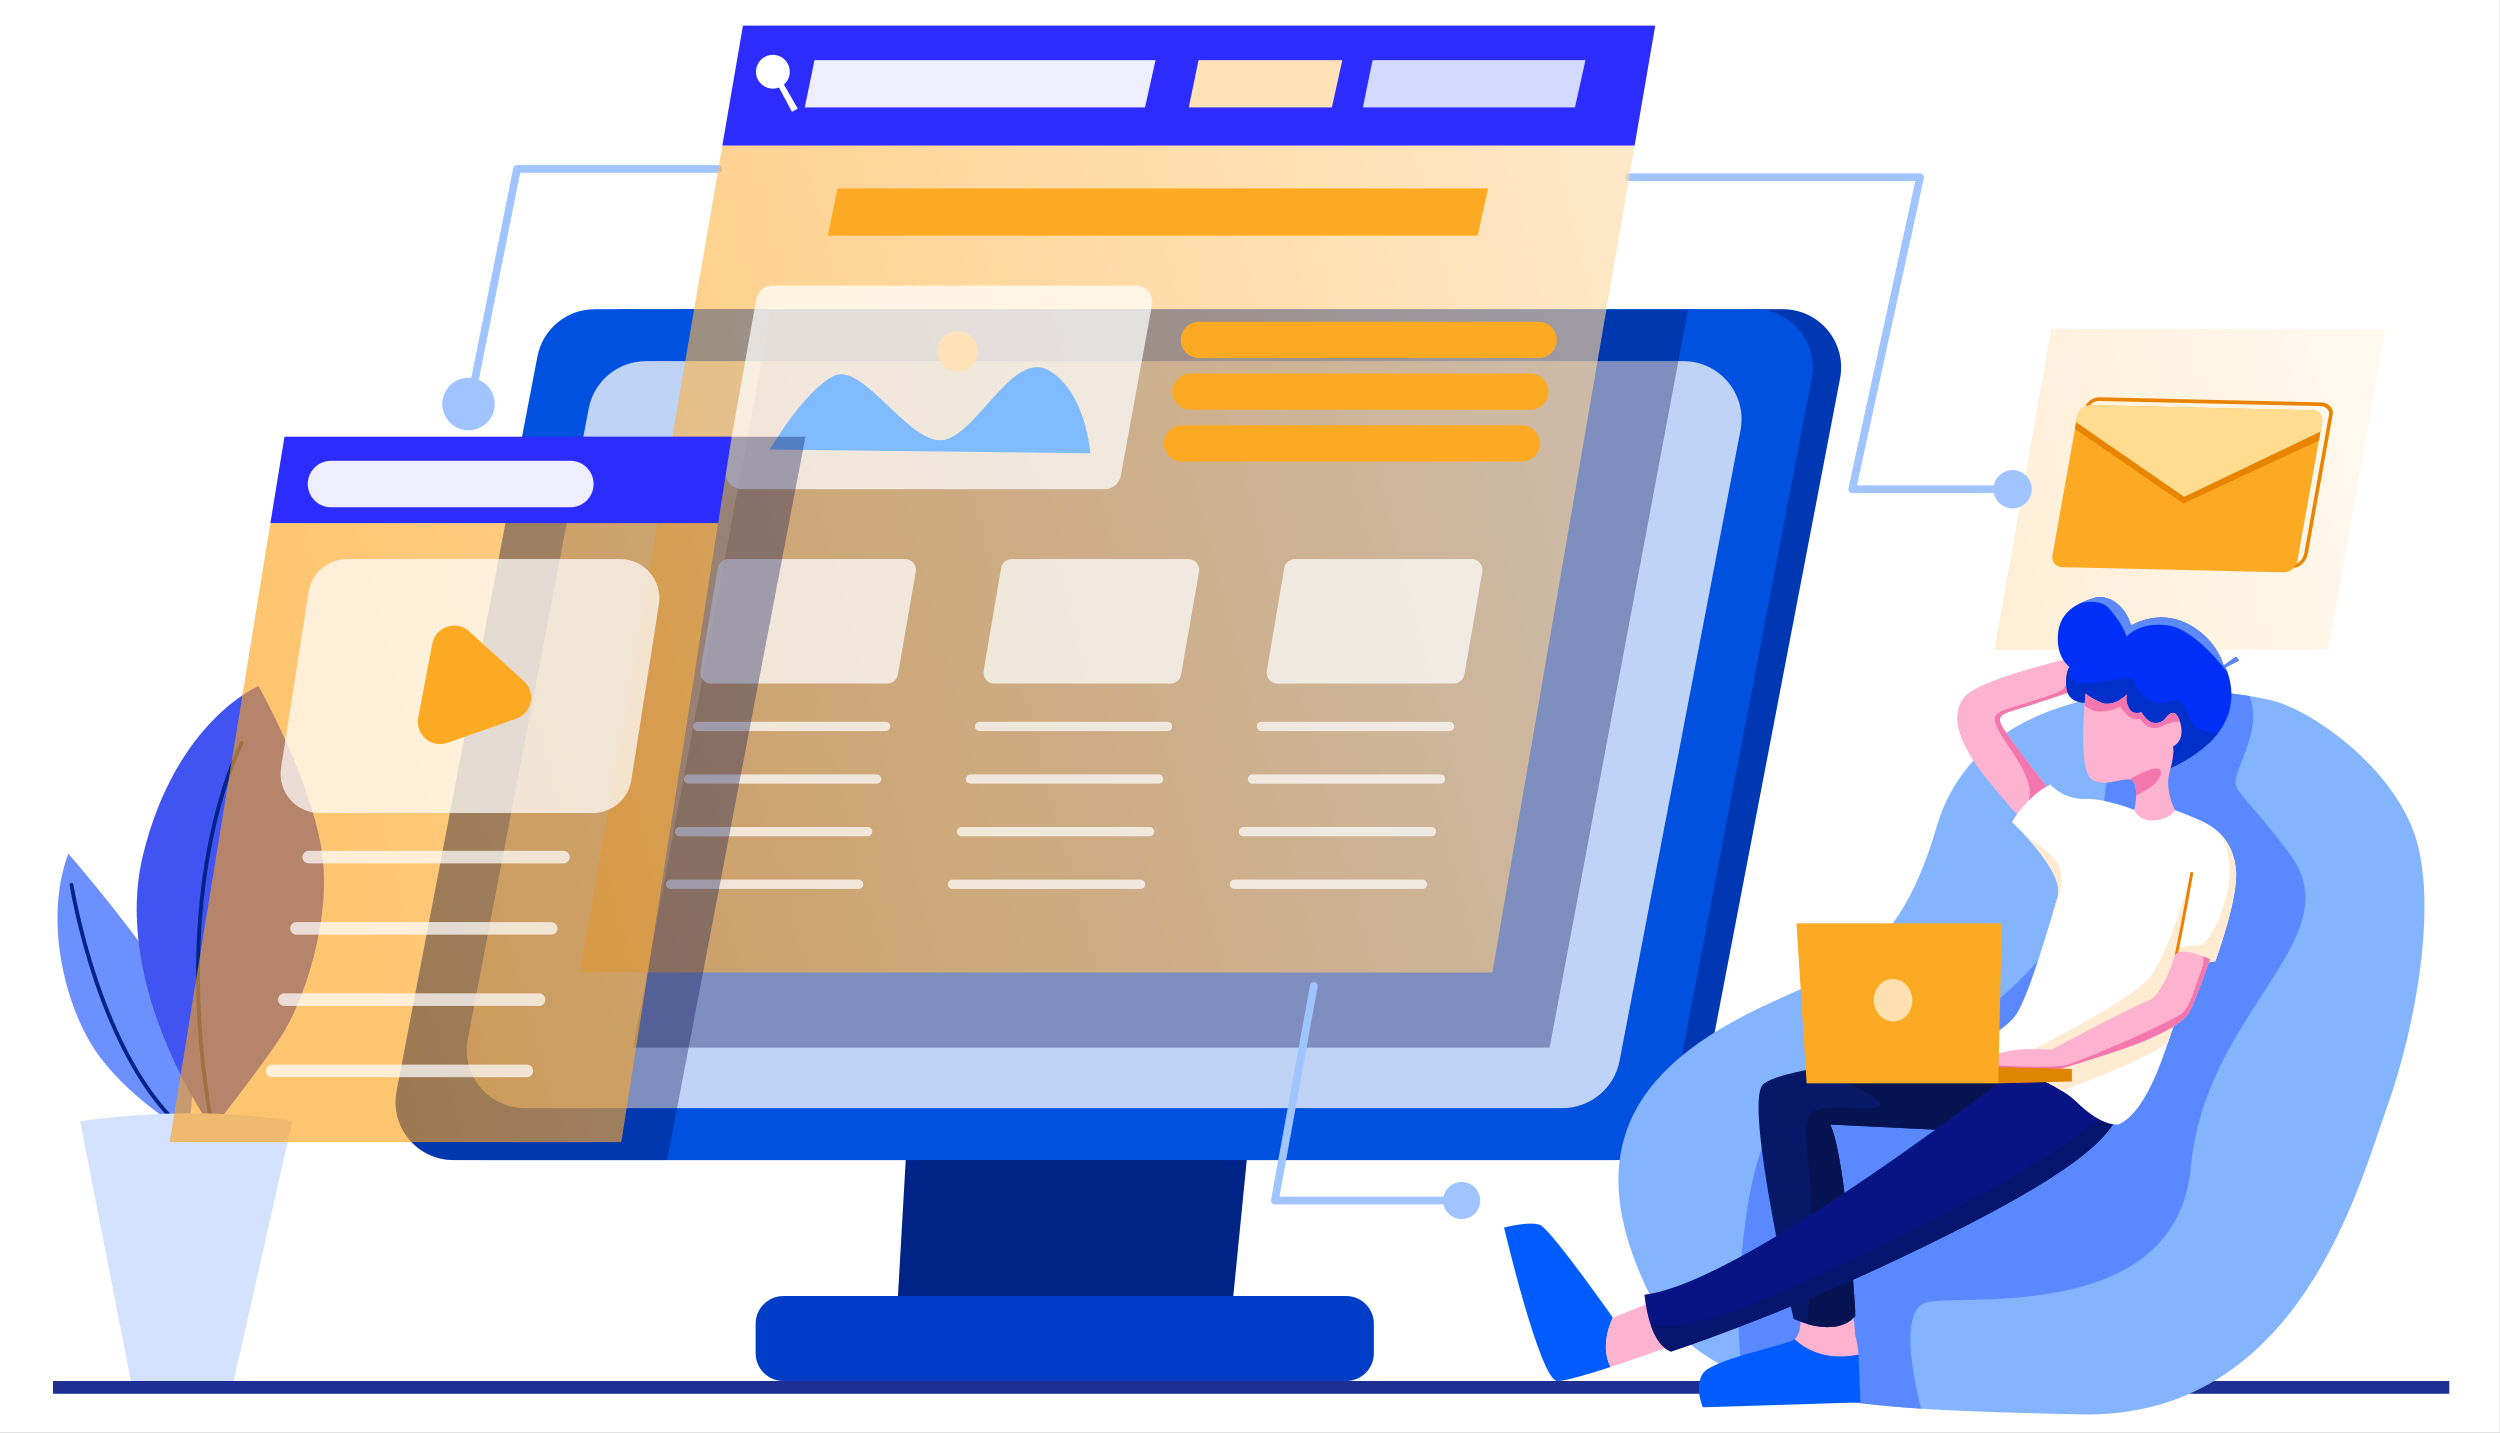 <?xml version="1.0" encoding="UTF-8" standalone="no"?> <svg xmlns="http://www.w3.org/2000/svg" xmlns:xlink="http://www.w3.org/1999/xlink" xmlns:serif="http://www.serif.com/" width="100%" height="100%" viewBox="0 0 16156 9259" version="1.1" xml:space="preserve" style="fill-rule:evenodd;clip-rule:evenodd;stroke-linecap:round;stroke-linejoin:round;stroke-miterlimit:10;"><rect x="0" y="0" width="16156" height="9259" fill="#808080" stroke="none"/><rect id="Artboard1" x="0" y="0" width="16155.1" height="9258.68" style="fill:none;"></rect><clipPath id="_clip1"><rect x="0" y="0" width="16155.1" height="9258.68"></rect></clipPath><g clip-path="url(#_clip1)"><g id="Layer-1" serif:id="Layer 1"><rect x="-1664.67" y="-1846.81" width="19500" height="13000" style="fill:#fff;"></rect><path d="M441.605,5516.42c-0,-0 346.179,398.725 581.579,744.904c235.4,346.175 256.171,844.675 180.013,1052.38c-0,-0 -332.334,-186.938 -553.884,-477.725c-221.554,-290.788 -373.871,-880.533 -207.708,-1319.56" style="fill:#6c90fe;fill-rule:nonzero;"></path><path d="M1670.53,4433.51c0,0 -529.65,220.308 -744.279,1082.91c-214.633,862.609 446.567,1779.98 446.567,1779.98c-0,-0 297.712,-377.338 439.646,-591.967c141.933,-214.629 342.716,-765.05 263.095,-1228.93c-79.62,-463.875 -405.029,-1041.99 -405.029,-1041.99" style="fill:#4153f1;fill-rule:nonzero;"></path><path d="M1563.22,4800.46c0,-0 -481.187,889.675 -190.395,2495.94" style="fill:none;fill-rule:nonzero;stroke:#002387;stroke-width:25px;"></path><path d="M462.375,5717.83c-0,0 177.062,1124.07 740.821,1595.88" style="fill:none;fill-rule:nonzero;stroke:#002387;stroke-width:25px;"></path><path d="M517.764,7245.84c0,0 720.05,-116.333 1370.86,0l-378.488,1678.76l-664.662,-0l-327.713,-1678.76Z" style="fill:#d4e2ff;fill-rule:nonzero;"></path><path d="M5862.62,7331.8l-63.812,1115.19l2164.06,-0l110.742,-1115.19l-2210.99,0Z" style="fill:#002387;fill-rule:nonzero;"></path><path d="M8699.09,8924.6l-3636.49,-0c-99.08,-0 -179.4,-80.317 -179.4,-179.4l-0,-190.308c-0,-99.084 80.32,-179.4 179.4,-179.4l3636.49,-0c99.08,-0 179.405,80.316 179.405,179.4l-0,190.308c-0,99.083 -80.325,179.4 -179.405,179.4" style="fill:#003dc6;fill-rule:nonzero;"></path><g opacity="0.62"><path d="M15046,4198.75l-2157.66,-0l368.504,-2074.42l2157.66,0l-368.5,2074.42Z" style="fill:url(#_Linear2);fill-rule:nonzero;"></path></g><path d="M13564.3,2591.04c-34.742,-0.805 -68.088,27 -74.329,61.983l-159.871,896.025c-6.242,34.983 16.942,64.104 51.683,64.908l1433.25,33.25c37.096,0.863 68.709,-30.496 76.871,-76.246l159.875,-896.025c3.45,-19.35 -18.283,-49.808 -54.233,-50.641l-1433.25,-33.254Zm1246.5,1079.94l-1433.25,-33.25c-47.759,-1.108 -79.638,-41.133 -71.054,-89.225l159.87,-896.025c8.584,-48.092 54.421,-86.317 102.184,-85.208l1433.25,33.25c48.779,1.133 79.616,41.225 73.6,74.966l-159.875,896.025c-10.663,59.746 -53.725,100.65 -104.721,99.467" style="fill:#e88400;fill-rule:nonzero;"></path><path d="M14758.3,3698.46l-1433.25,-33.25c-41.321,-0.959 -68.796,-35.463 -61.371,-77.067l159.871,-896.025c7.425,-41.604 46.937,-74.554 88.254,-73.596l1433.25,33.25c41.32,0.959 68.795,35.467 61.375,77.067l-159.875,896.025c-7.425,41.604 -46.934,74.55 -88.255,73.596" style="fill:#fcaa23;"></path><g><clipPath id="_clip3"><path d="M13423.5,2692.12l-159.866,896.029c-7.43,41.6 20.05,76.104 61.366,77.062l1433.25,33.25c41.325,0.959 80.829,-31.991 88.254,-73.591l159.875,-896.03c7.421,-41.6 -20.05,-76.108 -61.375,-77.066l-1433.25,-33.25c-0.587,-0.013 -1.175,-0.021 -1.758,-0.021c-40.675,-0 -79.171,32.604 -86.496,73.617Z" clip-rule="nonzero"></path></clipPath><g clip-path="url(#_clip3)"><path d="M13398.6,2697.47l708.162,496.154l903.23,-430.904l-5.567,75.513l-894.488,415.183l-746.679,-512.975l35.342,-42.971Z" style="fill:#e88400;"></path><path d="M13328.7,2668.02l785.85,542.7l915.292,-437.591l-5.58,-133.284l-1675.69,-38.875l-19.871,67.05Z" style="fill:#ffdc8f;"></path></g></g><path d="M10611.7,7496.65l-7496.22,-0c-236.121,-0 -413.837,-215.038 -369.362,-446.938l910.316,-4746.19c33.98,-177.163 188.967,-305.25 369.363,-305.25l7496.22,-0c236.121,-0 413.837,215.041 369.358,446.937l-910.317,4746.19c-33.979,177.167 -188.962,305.25 -369.358,305.25" style="fill:#0037b2;fill-rule:nonzero;"></path><path d="M10428.4,7496.65l-7496.22,-0c-236.121,-0 -413.838,-215.038 -369.363,-446.938l910.317,-4746.19c33.979,-177.163 188.967,-305.25 369.363,-305.25l7496.22,-0c236.121,-0 413.838,215.041 369.359,446.937l-910.317,4746.19c-33.979,177.167 -188.962,305.25 -369.358,305.25" style="fill:#0051e0;fill-rule:nonzero;"></path><g opacity="0.75"><path d="M10096.8,7161.1l-6704.28,-0c-236.121,-0 -413.842,-215.038 -369.363,-446.938l781.6,-4075.1c33.979,-177.166 188.971,-305.254 369.363,-305.254l6704.28,0c236.125,0 413.841,215.046 369.362,446.942l-781.6,4075.1c-33.979,177.167 -188.967,305.25 -369.362,305.25" style="fill:#fff;fill-rule:nonzero;"></path></g><g opacity="0.34"><path d="M10014.2,6770.56l-5923.11,-0l893.954,-4766.46l5923.11,0l-893.954,4766.46Z" style="fill:#00084f;fill-rule:nonzero;"></path></g><path d="M10528.4,1145.13l1879.94,0l-438.804,2016.41l962.458,0" style="fill:none;fill-rule:nonzero;stroke:#9fc4ff;stroke-width:50px;stroke-linecap:butt;stroke-linejoin:miter;"></path><path d="M13129.6,3161.54c0,68.287 -55.354,123.641 -123.641,123.641c-68.288,0 -123.642,-55.354 -123.642,-123.641c0,-68.284 55.354,-123.642 123.642,-123.642c68.287,0 123.641,55.358 123.641,123.642" style="fill:#9fc4ff;fill-rule:nonzero;"></path><path d="M8490.6,6371.76l-252.134,1386.71l1192.78,-0" style="fill:none;fill-rule:nonzero;stroke:#9fc4ff;stroke-width:50px;stroke-linecap:butt;stroke-linejoin:miter;"></path><path d="M9565.79,7758.48c0,66.275 -53.729,120.004 -120.004,120.004c-66.279,-0 -120.008,-53.729 -120.008,-120.004c-0,-66.275 53.729,-120.005 120.008,-120.005c66.275,0 120.004,53.73 120.004,120.005" style="fill:#9fc4ff;fill-rule:nonzero;"></path><path d="M4640.85,1091.57l-1299.53,-0l-271.525,1357.62" style="fill:none;fill-rule:nonzero;stroke:#9fc4ff;stroke-width:50px;stroke-linecap:butt;stroke-linejoin:miter;"></path><path d="M3197.48,2610.82c0,93.725 -75.979,169.704 -169.704,169.704c-93.725,-0 -169.704,-75.979 -169.704,-169.704c-0,-93.725 75.979,-169.704 169.704,-169.704c93.725,-0 169.704,75.979 169.704,169.704" style="fill:#9fc4ff;fill-rule:nonzero;"></path><path d="M10696.9,165.474l-5895.68,-0l-133.454,775.783l5895.69,0l133.45,-775.783Z" style="fill:#2c2cff;fill-rule:nonzero;"></path><g opacity="0.62"><path d="M4667.76,941.257l-919.155,5343.23l5895.68,0l919.158,-5343.23l-5895.69,0Z" style="fill:url(#_Linear4);fill-rule:nonzero;"></path></g><g opacity="0.92"><path d="M5263.81,388.513l-63.033,305.466l2198.87,0l67.879,-305.466l-2203.72,-0Z" style="fill:#fff;fill-rule:nonzero;"></path></g><path d="M5412.2,1217.63l-63.029,305.47l4199.67,0l67.884,-305.47l-4204.52,-0Z" style="fill:#fcaa23;fill-rule:nonzero;"></path><path d="M7632.14,2174.09c-14.071,72.221 41.238,139.342 114.817,139.342l2197.13,-0c55.104,-0 102.738,-38.459 114.346,-92.329c15.708,-72.855 -39.821,-141.617 -114.346,-141.617l-2197.13,-0c-55.979,-0 -104.113,39.654 -114.817,94.604" style="fill:#fcaa23;fill-rule:nonzero;"></path><path d="M7577.59,2508.65c-14.071,72.221 41.238,139.342 114.817,139.342l2197.13,-0c55.104,-0 102.733,-38.459 114.35,-92.329c15.7,-72.855 -39.821,-141.621 -114.35,-141.621l-2197.13,-0c-55.979,-0 -104.113,39.658 -114.817,94.608" style="fill:#fcaa23;fill-rule:nonzero;"></path><path d="M7523.04,2843.2c-14.071,72.216 41.237,139.337 114.817,139.337l2197.13,0c55.104,0 102.737,-38.454 114.346,-92.325c15.704,-72.854 -39.821,-141.621 -114.346,-141.621l-2197.13,0c-55.98,0 -104.113,39.659 -114.817,94.609" style="fill:#fcaa23;fill-rule:nonzero;"></path><g opacity="0.72"><path d="M4638.66,3671.69l-112.538,663.621c-7.308,43.108 25.909,82.437 69.634,82.437l1137.08,0c34.32,0 63.67,-24.675 69.575,-58.483l115.82,-663.625c7.542,-43.208 -25.712,-82.771 -69.579,-82.771l-1140.35,0c-34.45,0 -63.875,24.858 -69.633,58.821" style="fill:#fff;fill-rule:nonzero;"></path></g><g opacity="0.72"><path d="M6469.07,3671.69l-112.537,663.621c-7.308,43.108 25.908,82.437 69.633,82.437l1137.08,0c34.321,0 63.675,-24.675 69.575,-58.483l115.821,-663.625c7.542,-43.208 -25.712,-82.771 -69.575,-82.771l-1140.36,0c-34.45,0 -63.875,24.858 -69.634,58.821" style="fill:#fff;fill-rule:nonzero;"></path></g><g opacity="0.72"><path d="M8299.48,3671.69l-112.537,663.621c-7.313,43.108 25.908,82.437 69.633,82.437l1137.08,0c34.321,0 63.675,-24.675 69.575,-58.483l115.821,-663.625c7.538,-43.208 -25.712,-82.771 -69.579,-82.771l-1140.35,0c-34.454,0 -63.875,24.858 -69.634,58.821" style="fill:#fff;fill-rule:nonzero;"></path></g><g opacity="0.72"><path d="M4887.28,1933.99l-196.933,1101.3c-11.767,65.812 38.825,126.25 105.679,126.25l2341.8,-0c51.854,-0 96.3,-37.063 105.612,-88.075l200.988,-1101.3c12.033,-65.917 -38.6,-126.629 -105.608,-126.629l-2345.86,-0c-52,-0 -96.525,37.27 -105.679,88.458" style="fill:#fff;fill-rule:nonzero;"></path></g><path d="M4975.32,2904.97c-0,0 220.612,-379.183 412.137,-475.171c191.521,-95.987 496.983,463.05 717.6,412.138c220.613,-50.913 446.075,-591.538 681.238,-443.654c235.158,147.887 259.404,530.929 259.404,530.929l-2070.38,-24.242Z" style="fill:#80baff;fill-rule:nonzero;"></path><path d="M6319.1,2271.23c-0,72.304 -58.613,130.912 -130.913,130.912c-72.3,0 -130.912,-58.608 -130.912,-130.912c-0,-72.304 58.612,-130.913 130.912,-130.913c72.3,0 130.913,58.609 130.913,130.913" style="fill:#ffe2b8;fill-rule:nonzero;"></path><path d="M7745.36,388.513l-63.029,305.466l924.634,0l67.879,-305.466l-929.484,-0Z" style="fill:#ffe2b8;fill-rule:nonzero;"></path><path d="M8870.26,388.513l-63.034,305.466l1370.71,0l67.883,-305.466l-1375.56,-0Z" style="fill:#d4daff;fill-rule:nonzero;"></path><path d="M5103.81,463.663c-0,60.254 -48.846,109.1 -109.096,109.1c-60.25,0 -109.096,-48.846 -109.096,-109.1c0,-60.25 48.846,-109.096 109.096,-109.096c60.25,0 109.096,48.846 109.096,109.096" style="fill:#fff;fill-rule:nonzero;"></path><path d="M5023.56,545.845l94.55,176.979l37.17,-21.012l-98.587,-171.321l-33.133,15.354Z" style="fill:#fff;fill-rule:nonzero;"></path><g opacity="0.72"><path d="M5723.53,4724.43l-1215.32,0c-16.57,0 -30,-13.433 -30,-30c0,-16.57 13.43,-30 30,-30l1215.32,0c16.571,0 30,13.43 30,30c0,16.567 -13.429,30 -30,30" style="fill:#fff;fill-rule:nonzero;"></path></g><g opacity="0.72"><path d="M5665.34,5064.44l-1215.32,0c-16.566,0 -30,-13.433 -30,-30.004c0,-16.571 13.434,-30 30,-30l1215.32,-0c16.571,-0 30,13.429 30,30c0,16.571 -13.429,30.004 -30,30.004" style="fill:#fff;fill-rule:nonzero;"></path></g><g opacity="0.72"><path d="M5607.16,5404.45l-1215.32,0c-16.567,0 -30,-13.433 -30,-30c-0,-16.57 13.433,-30 30,-30l1215.32,0c16.57,0 30.004,13.43 30.004,30c-0,16.567 -13.434,30 -30.004,30" style="fill:#fff;fill-rule:nonzero;"></path></g><g opacity="0.72"><path d="M5548.98,5744.46l-1215.32,0c-16.571,0 -30,-13.433 -30,-30c-0,-16.571 13.429,-30 30,-30l1215.32,0c16.571,0 30,13.429 30,30c-0,16.567 -13.429,30 -30,30" style="fill:#fff;fill-rule:nonzero;"></path></g><g opacity="0.72"><path d="M7545.39,4724.43l-1215.32,0c-16.566,0 -30,-13.433 -30,-30c0,-16.57 13.434,-30 30,-30l1215.32,0c16.571,0 30,13.43 30,30c0,16.567 -13.429,30 -30,30" style="fill:#fff;fill-rule:nonzero;"></path></g><g opacity="0.72"><path d="M7487.21,5064.44l-1215.32,0c-16.566,0 -30,-13.433 -30,-30.004c0,-16.571 13.434,-30 30,-30l1215.32,-0c16.571,-0 30.004,13.429 30.004,30c0,16.571 -13.433,30.004 -30.004,30.004" style="fill:#fff;fill-rule:nonzero;"></path></g><g opacity="0.72"><path d="M7429.02,5404.45l-1215.32,0c-16.57,0 -30,-13.433 -30,-30c0,-16.57 13.43,-30 30,-30l1215.32,0c16.571,0 30,13.43 30,30c0,16.567 -13.429,30 -30,30" style="fill:#fff;fill-rule:nonzero;"></path></g><g opacity="0.72"><path d="M7370.84,5744.46l-1215.32,0c-16.567,0 -30,-13.433 -30,-30c-0,-16.571 13.433,-30 30,-30l1215.32,0c16.57,0 30,13.429 30,30c-0,16.567 -13.43,30 -30,30" style="fill:#fff;fill-rule:nonzero;"></path></g><g opacity="0.72"><path d="M9367.25,4724.43l-1215.32,0c-16.567,0 -30,-13.433 -30,-30c-0,-16.57 13.433,-30 30,-30l1215.32,0c16.57,0 30,13.43 30,30c-0,16.567 -13.43,30 -30,30" style="fill:#fff;fill-rule:nonzero;"></path></g><g opacity="0.72"><path d="M9309.07,5064.44l-1215.32,0c-16.566,0 -30,-13.433 -30,-30.004c0,-16.571 13.434,-30 30,-30l1215.32,-0c16.571,-0 30,13.429 30,30c0,16.571 -13.429,30.004 -30,30.004" style="fill:#fff;fill-rule:nonzero;"></path></g><g opacity="0.72"><path d="M9250.89,5404.45l-1215.33,0c-16.566,0 -30,-13.433 -30,-30c0,-16.57 13.434,-30 30,-30l1215.33,0c16.571,0 30,13.43 30,30c0,16.567 -13.429,30 -30,30" style="fill:#fff;fill-rule:nonzero;"></path></g><g opacity="0.72"><path d="M9192.7,5744.46l-1215.32,0c-16.566,0 -30,-13.433 -30,-30c0,-16.571 13.434,-30 30,-30l1215.32,0c16.571,0 30,13.429 30,30c0,16.567 -13.429,30 -30,30" style="fill:#fff;fill-rule:nonzero;"></path></g><g opacity="0.34"><path d="M4311.31,7496.65l-1386.48,-0c-230.484,-0 -403.992,-209.838 -360.696,-436.217l810.525,-4237.89l1830.6,-0l-893.954,4674.11Z" style="fill:#00084f;fill-rule:nonzero;"></path></g><g opacity="0.62"><path d="M1096.52,7380.28l2918.9,0l625.437,-4000.15l-2893.36,0l-650.971,4000.15Z" style="fill:url(#_Linear5);fill-rule:nonzero;"></path></g><path d="M1838.24,2822.54l-90.742,557.596l2893.36,-0l87.184,-557.596l-2889.8,0Z" style="fill:#2c2cff;fill-rule:nonzero;"></path><g opacity="0.72"><path d="M3641.11,5579.67l-1646.13,0c-22.442,0 -40.637,-18.191 -40.637,-40.637c-0,-22.442 18.195,-40.638 40.637,-40.638l1646.13,0c22.442,0 40.634,18.196 40.634,40.638c-0,22.446 -18.192,40.637 -40.634,40.637" style="fill:#fff;fill-rule:nonzero;"></path></g><g opacity="0.72"><path d="M3562.3,6040.21l-1646.13,0c-22.441,0 -40.633,-18.192 -40.633,-40.633c-0,-22.446 18.192,-40.638 40.633,-40.638l1646.13,0c22.441,0 40.637,18.192 40.637,40.638c0,22.441 -18.196,40.633 -40.637,40.633" style="fill:#fff;fill-rule:nonzero;"></path></g><g opacity="0.72"><path d="M3483.49,6500.75l-1646.13,-0c-22.442,-0 -40.638,-18.192 -40.638,-40.638c0,-22.442 18.196,-40.633 40.638,-40.633l1646.13,-0c22.442,-0 40.638,18.191 40.638,40.633c-0,22.446 -18.196,40.638 -40.638,40.638" style="fill:#fff;fill-rule:nonzero;"></path></g><g opacity="0.72"><path d="M3404.69,6961.29l-1646.13,0c-22.441,0 -40.637,-18.191 -40.637,-40.637c-0,-22.442 18.196,-40.638 40.637,-40.638l1646.13,0c22.441,0 40.633,18.196 40.633,40.638c-0,22.446 -18.192,40.637 -40.633,40.637" style="fill:#fff;fill-rule:nonzero;"></path></g><g opacity="0.92"><path d="M3685.57,3278.31l-1546.44,0c-83.013,0 -150.309,-67.291 -150.309,-150.304l0,-0.004c0,-83.013 67.296,-150.304 150.309,-150.304l1546.44,-0c83.013,-0 150.309,67.291 150.309,150.304l-0,0.004c-0,83.013 -67.296,150.304 -150.309,150.304" style="fill:#fff;fill-rule:nonzero;"></path></g><g opacity="0.72"><path d="M3830.63,5254.14l-1764.71,0c-155.129,0 -273.629,-138.483 -249.65,-291.75l177.729,-1135.9c19.242,-122.975 125.175,-213.625 249.65,-213.625l1764.71,0c155.129,0 273.629,138.484 249.65,291.75l-177.729,1135.9c-19.242,122.979 -125.175,213.625 -249.65,213.625" style="fill:#fff;fill-rule:nonzero;"></path></g><path d="M2793.87,4159.8l-91.367,477.475c-20.887,109.154 84.434,199.867 189.288,163.025l444.233,-156.075c102.884,-36.15 129.884,-169.05 49.263,-242.479l-352.867,-321.392c-83.242,-75.825 -217.387,-31.15 -238.55,79.446" style="fill:#fcaa23;fill-rule:nonzero;"></path><rect x="342.422" y="8924.6" width="15485.8" height="82.408" style="fill:#1d2f93;"></rect><path d="M14682.3,4526.84c239.555,57.092 745.484,400.017 912.759,840.029c167.283,440.017 18.187,1265.5 -167.275,1781.89c-185.463,516.379 -570.929,2025.53 -1986.74,1991.58c-1415.81,-33.937 -2451,-48.483 -2813.44,-843.662c-362.438,-795.184 -120.009,-1294.6 524.866,-1667.94c644.871,-373.346 1071.56,-289.804 1362.48,-1284.34c290.917,-994.537 1648.54,-941.2 2167.35,-817.558" style="fill:#85b4ff;fill-rule:nonzero;"></path><clipPath id="_clip6"><path d="M12515,5344.4c-290.92,994.533 -717.6,910.988 -1362.47,1284.33c-644.875,373.35 -887.309,872.763 -524.867,1667.95c362.433,795.175 1397.62,809.721 2813.43,843.659c1415.81,33.941 1801.28,-1475.2 1986.74,-1991.58c185.462,-516.383 334.558,-1341.87 167.279,-1781.88c-167.279,-440.013 -673.204,-782.938 -912.758,-840.029c-150.95,-35.975 -372.825,-65.996 -618.859,-65.992c-599.579,0.021 -1342.22,178.375 -1548.5,883.55Z" clip-rule="nonzero"></path></clipPath><g clip-path="url(#_clip6)"><path d="M12442.3,9203.38c-0,0 -223.038,-731.062 9.696,-787.366c232.737,-56.3 1612.61,141.516 1706.73,-875.725c94.121,-1017.24 1052.16,-1473.99 635.175,-2026.74c-416.984,-552.746 -392.742,-329.704 -261.829,-717.6c130.916,-387.892 -208.492,-585.071 -455.775,-559.213c-247.28,25.863 -480.017,612.55 -484.863,1058.62c-4.85,446.08 -455.779,1126.03 -1066.71,1415.81c-610.934,289.783 -1090.95,106.671 -1236.41,1120.04c-145.458,1013.37 53.338,1352.78 53.338,1352.78l1100.65,19.391Z" style="fill:#5a89ff;fill-rule:nonzero;"></path></g><path d="M13452.4,4236.73c-0,0 -649.721,140.613 -756.392,266.679c-106.671,126.063 -24.246,320.013 137.383,522.038c161.621,202.025 232.734,269.908 232.734,269.908l187.479,-181.017c-0,0 -138.992,-168.087 -237.584,-307.079c-98.591,-139 -138.995,-176.171 -12.929,-213.341c126.067,-37.175 434.763,-142.23 434.763,-142.23l14.546,-214.958Z" style="fill:#fdb2d0;fill-rule:nonzero;"></path><clipPath id="_clip7"><path d="M12696,4503.41c-106.667,126.067 -24.246,320.017 137.383,522.038c161.621,202.029 232.734,269.912 232.734,269.912l187.479,-181.021c-0,0 -138.992,-168.083 -237.583,-307.079c-98.592,-138.996 -138.996,-176.166 -12.93,-213.341c126.067,-37.175 434.763,-142.225 434.763,-142.225l14.546,-214.959c-0,0 -649.717,140.613 -756.392,266.675Z" clip-rule="nonzero"></path></clipPath><g clip-path="url(#_clip7)"><path d="M13045.9,5281.62c-2.425,-0.808 101.821,-84.046 62.225,-219c-39.596,-134.954 -147.075,-254.554 -192.334,-341.021c-45.254,-86.466 -24.241,-109.904 32.325,-131.725c56.567,-21.816 302.234,-90.504 362.034,-122.025c59.8,-31.512 56.566,-94.545 56.566,-94.545l10.509,171.316l-395.975,105.863l334.558,435.571l-92.125,134.15l-177.783,61.416Z" style="fill:#f476af;fill-rule:nonzero;"></path></g><path d="M12010.4,8754.39c-2.588,-66.737 -22.321,-124.695 -22.321,-134.575c0,-29.091 -8.083,-95.254 -12.933,-138.891l-342.638,9.696c0,-0 17.496,120.6 -35.054,163.662c44.421,43.825 178.604,148.154 412.946,100.108" style="fill:#fdb2d0;fill-rule:nonzero;"></path><path d="M11597.5,8654.28c-2.691,2.209 -5.508,4.271 -8.583,6.042c-63.029,36.367 -526.075,126.067 -584.262,215.763c-58.184,89.708 -0,218.195 -0,218.195l1018.22,-31.52c0,-0 -7.404,-178.63 -12.429,-308.371c-234.341,48.05 -368.525,-56.279 -412.946,-100.109" style="fill:#005cff;fill-rule:nonzero;"></path><path d="M12809.5,6770.56l-109.4,14.945c-0,0 -1188.83,94.15 -1308.83,225.063c-120.004,130.912 200.009,1512.78 200.009,1512.78c-0,0 261.825,130.917 400.012,-18.179c0,0 -58.183,-1017.57 -163.646,-1237.9l857.005,41.492l572.145,-476.384l-447.291,-61.82Z" style="fill:#071868;fill-rule:nonzero;"></path><clipPath id="_clip8"><path d="M12700.1,6785.51c-0,0 -1188.83,94.146 -1308.83,225.063c-120.004,130.912 200.009,1512.78 200.009,1512.78c-0,-0 261.821,130.921 400.008,-18.175c0,-0 -58.179,-1017.57 -163.637,-1237.9l857,41.487l572.141,-476.383l-447.287,-61.817l-109.4,14.946Z" clip-rule="nonzero"></path></clipPath><g clip-path="url(#_clip8)"><path d="M11671.3,8619.82c-0,-0 65.458,-520.725 25.454,-981.346c-40,-460.625 -89.092,-497.746 313.65,-477.371c402.741,20.383 -190.009,-208.054 -190.009,-208.054l1287.89,-68.846l-207.846,573.658c0,0 -624.267,461.834 -666.692,505.471c-42.425,43.638 -300.616,636.388 -300.616,636.388l-261.829,20.1Z" style="fill:#051451;fill-rule:nonzero;"></path></g><path d="M10422.8,8514.87c0,0 -402.437,-572.142 -470.316,-598.808c-67.884,-26.667 -232.738,16.966 -232.738,16.966c0,0 232.738,989.13 344.254,991.555c48.796,1.058 195.059,-41.971 344.155,-90.713c-75.763,-144.425 14.645,-319 14.645,-319" style="fill:#005cff;fill-rule:nonzero;"></path><path d="M10696.7,8405.77l-273.95,109.095c-0,0 -90.409,174.575 -14.646,318.996c191.654,-62.654 387.992,-134.75 387.992,-134.75l-99.396,-293.341Z" style="fill:#fdb2d0;fill-rule:nonzero;"></path><path d="M13050.2,6897.84c-0,-0 -440.683,334.558 -789.788,578.204c-349.1,243.642 -1210.95,840.029 -1632.78,890.942c0,-0 21.817,309.1 170.917,367.283c-0,0 687.296,-225.462 1494.6,-610.929c807.3,-385.471 1258.23,-658.208 1381.87,-890.942l-516.383,-360.012l-108.429,25.454Z" style="fill:#081484;fill-rule:nonzero;"></path><clipPath id="_clip9"><path d="M13050.2,6897.84c-0,-0 -440.684,334.558 -789.788,578.2c-349.1,243.645 -1210.95,840.029 -1632.78,890.945c-0,0 21.817,309.1 170.912,367.284c0,-0 687.296,-225.467 1494.61,-610.929c807.3,-385.471 1258.23,-658.209 1381.87,-890.942l-516.383,-360.017l-108.429,25.459Z" clip-rule="nonzero"></path></clipPath><g clip-path="url(#_clip9)"><path d="M10563.4,8534.26c0,-0 150.792,123.641 691.154,-80c540.354,-203.646 2217.7,-1014.86 2351.33,-1293.16l173.963,136.754l-552.154,643.655c-0,-0 -910.596,407.287 -917.134,410.925c-6.537,3.637 -713.133,224.066 -713.133,224.066l-664.362,328.679l-283.646,-30.9l-86.017,-340.02Z" style="fill:#06156d;fill-rule:nonzero;"></path></g><path d="M14035.8,5230.71l19.396,4.846c-0,-0 58.183,20.196 164.854,66.666c106.671,46.471 213.342,138.596 229.504,321.23c16.163,182.633 -133.337,588.304 -133.337,588.304l-123.642,21.816c0,0 -96.971,264.25 -143.037,387.892c-46.063,123.642 -160.005,557.596 -358.8,644.875c-0,0 -101.821,21.817 -271.525,-145.458c-169.705,-167.284 -734.571,-340.217 -734.571,-340.217c-0,0 264.254,-101.012 346.679,-227.079c82.425,-126.067 217.875,-596.388 266.521,-758.817c48.637,-162.425 -295.617,-482.441 -295.617,-482.441c0,-0 92.129,-164.855 247.283,-242.434c0,0 83.238,96.167 222.234,92.934c138.991,-3.23 320.012,71.112 320.012,71.112l244.046,-3.229Z" style="fill:#fff;fill-rule:nonzero;"></path><g><clipPath id="_clip10"><path d="M13002.3,5312.32c0,-0 344.254,320.021 295.613,482.442c-48.642,162.433 -184.096,632.75 -266.517,758.82c-82.429,126.067 -346.683,227.075 -346.683,227.075c-0,0 564.87,172.934 734.57,340.217c169.709,167.275 271.525,145.458 271.525,145.458c198.796,-87.275 312.742,-521.233 358.8,-644.87c46.067,-123.646 143.038,-387.892 143.038,-387.892l123.642,-21.817c-0,0 149.5,-405.671 133.337,-588.304c-16.158,-182.637 -122.829,-274.758 -229.504,-321.229c-106.671,-46.471 -164.854,-66.671 -164.854,-66.671l-19.392,-4.846l-244.05,3.234c0,-0 -181.017,-74.346 -320.012,-71.113c-138.996,3.233 -222.23,-92.937 -222.23,-92.937c-155.158,77.583 -247.283,242.433 -247.283,242.433Z" clip-rule="nonzero"></path></clipPath><g clip-path="url(#_clip10)"><path d="M14078.7,6126.9c0,0 24.242,-16.966 129.296,-16.966c105.054,-0 361.229,-614.167 50.913,-800.03l353.95,164.85l-127.679,641.642l-202.838,185.867l-133.337,-71.113l-91.075,-77.087l20.77,-27.163Z" style="fill:#ffebd2;fill-rule:nonzero;"></path><path d="M14154.6,5671.13c0,0 -138.996,487.292 -257.787,640.021c-118.796,152.738 -795.184,489.738 -795.184,489.738l16.971,213.325l204.55,33.958c0,0 687.629,-237.604 774.896,-392.758c87.258,-155.163 16.954,-392.746 16.954,-392.746l-26.667,-94.079l-21.983,-7.338l88.25,-490.121Z" style="fill:#ffebd2;fill-rule:nonzero;"></path><path d="M14063.3,6184.08c-0.641,0 -1.3,-0.067 -1.962,-0.208c-5.129,-1.075 -8.417,-6.109 -7.338,-11.242c49.334,-235.021 99.638,-526.85 100.142,-529.775c0.887,-5.167 5.783,-8.7 10.967,-7.746c5.166,0.884 8.633,5.796 7.745,10.963c-0.5,2.925 -50.862,295.1 -100.27,530.462c-0.938,4.475 -4.888,7.546 -9.284,7.546" style="fill:#ef7d00;fill-rule:nonzero;"></path><path d="M13001.1,5349.9c0,0 200.009,104.25 288.496,216.979c88.492,112.734 -36.362,377.75 -36.362,377.75l-189.859,-475.933l-62.275,-118.796Z" style="fill:#ffebd2;fill-rule:nonzero;"></path></g></g><path d="M14054.4,6176.2c0,0 -77.579,260.213 -174.554,292.538c-96.971,32.325 -623.05,315.087 -623.05,315.087c-0,0 -400.017,-36.291 -410.925,99.471c-10.908,135.763 443.654,31.521 443.654,31.521c0,0 431.529,-128.492 570.929,-189.1c139.396,-60.608 253.342,-120.004 289.704,-187.887c36.367,-67.88 132.125,-338.192 132.125,-338.192c0,-0 -194.345,-95.358 -227.883,-23.438" style="fill:#fdb2d0;fill-rule:nonzero;"></path><clipPath id="_clip11"><path d="M14054.4,6176.2c0,-0 -77.579,260.208 -174.554,292.533c-96.971,32.325 -623.05,315.092 -623.05,315.092c0,-0 -400.012,-36.292 -410.921,99.467c-10.908,135.766 443.65,31.52 443.65,31.52c0,0 431.534,-128.491 570.934,-189.095c139.391,-60.613 253.341,-120.009 289.7,-187.892c36.366,-67.879 132.125,-338.192 132.125,-338.192c-0,0 -102.479,-50.279 -171.446,-50.279c-26.013,-0.004 -47.25,7.15 -56.438,26.846Z" clip-rule="nonzero"></path></clipPath><g clip-path="url(#_clip11)"><path d="M14223.3,6158.42c-0,-0 37.171,21.012 1.616,113.133c-35.558,92.129 -62.82,210.004 -114.754,268.296c-51.929,58.288 -675.458,323.267 -762.854,344.254c-87.4,20.988 -471.937,0 -471.937,0l-29.692,68.946l679.412,0l580.225,-161.071c0,0 101.821,-176.171 106.667,-187.479c4.85,-11.317 129.296,-253.75 124.45,-256.979c-4.85,-3.238 -17.775,-187.483 -17.775,-187.483l-95.358,-1.617Z" style="fill:#f476af;fill-rule:nonzero;"></path></g><path d="M12875.4,6895.41l513.958,12.933l0,80.809l-476.141,11.791l-37.817,-105.533Z" style="fill:#e08500;fill-rule:nonzero;"></path><path d="M11609.5,5966.89l1327.33,0l-23.6,1034.06l-1238.27,-0l-65.459,-1034.06Z" style="fill:#fcaa23;fill-rule:nonzero;"></path><g opacity="0.64"><path d="M12358,6457.25c4.046,75.767 -48.32,140.154 -116.95,143.817c-68.633,3.666 -127.554,-54.788 -131.595,-130.55c-4.042,-75.767 48.316,-140.154 116.95,-143.817c68.633,-3.662 127.55,54.783 131.595,130.55" style="fill:#fff;fill-rule:nonzero;"></path></g><path d="M13492,4541.39c0,-0 -121.221,12.121 -135.762,-88.488c-14.546,-100.612 18.179,-143.033 18.179,-143.033c-0,-0 -88.488,-58.188 -75.154,-212.133c13.333,-153.946 134.55,-201.221 226.679,-231.521c92.121,-30.304 204.854,36.366 246.067,176.975c-0,-0 170.916,-110.309 363.65,-12.125c192.733,98.187 233.945,270.312 233.945,270.312l81.217,-58.179l18.179,25.454l-87.275,43.642c0,-0 95.767,185.454 -14.541,375.767c-110.309,190.312 -374.563,289.708 -374.563,289.708l-500.621,-436.379Z" style="fill:#002ff7;fill-rule:nonzero;"></path><g><clipPath id="_clip12"><path d="M13525.9,3866.22c-92.125,30.3 -213.341,77.575 -226.679,231.52c-13.337,153.942 75.154,212.13 75.154,212.13c0,-0 -32.725,42.425 -18.179,143.033c14.546,100.612 135.767,88.492 135.767,88.492l500.621,436.379c-0,-0 264.254,-99.4 374.562,-289.704c110.3,-190.313 14.538,-375.771 14.538,-375.771l87.279,-43.646l-18.183,-25.45l-81.217,58.183c-0,0 -41.213,-172.129 -233.946,-270.312c-192.737,-98.188 -363.65,12.121 -363.65,12.121c-34.65,-118.221 -119.85,-184.171 -200.858,-184.171c-15.342,0.004 -30.538,2.371 -45.209,7.196Z" clip-rule="nonzero"></path></clipPath><g clip-path="url(#_clip12)"><path d="M13321.1,4358.35l53.338,-48.488c-0,0 -4.042,114.025 77.983,108.529c82.021,-5.496 327.5,-40.65 327.5,-40.65c0,0 67.263,210.917 223.629,157.584c156.367,-53.334 104.471,125.37 208.492,174.55c104.021,49.179 166.071,25.458 166.071,25.458l-407.288,313.95l-300.62,-247.279l-361.225,-213.346c-0,-0 -44.85,-192.729 -41.213,-193.942c3.633,-1.212 53.333,-36.366 53.333,-36.366" style="fill:#0030c9;fill-rule:nonzero;"></path><path d="M13353.8,3931.67c-0,-0 189.096,-99.396 280.008,4.85c90.913,104.25 109.096,178.192 109.096,178.192c-0,-0 77.433,-97.405 263.042,-73.942c185.608,23.454 390.645,308.167 390.645,308.167l173.009,-23.313c-0,0 2.425,-213.337 -10.909,-223.033c-13.333,-9.704 -735.783,-243.571 -735.783,-243.571l-264.254,-61.9l-204.854,134.55Z" style="fill:#5e8af7;fill-rule:nonzero;"></path></g></g><path d="M13478.3,4480.78c0,-0 -58.183,502.646 43.642,559.212c101.821,56.567 240.817,-45.254 269.908,17.78c29.088,63.029 0,176.166 0,176.166c0,0 25.859,74.346 129.296,67.884c103.438,-6.467 134.15,-66.267 134.15,-66.267c0,-0 -69.5,-129.3 -33.946,-248.9c35.559,-119.6 21.013,-163.238 21.013,-163.238c-0,0 82.425,-30.708 46.871,-155.158c-35.559,-124.446 -98.592,-21.008 -98.592,-21.008c0,-0 -79.192,80.812 -151.925,-45.254c0,-0 -57.575,25.454 -83.033,-29.7c-25.454,-55.15 -9.088,-85.459 -9.088,-85.459c0,0 -89.096,89.7 -170.916,52.729c-81.825,-36.97 -97.38,-58.787 -97.38,-58.787" style="fill:#fdb2d0;fill-rule:nonzero;"></path><g><clipPath id="_clip13"><path d="M13521.9,5039.99c49.887,27.721 108.708,17.408 159.146,7.096c52.504,-10.73 95.925,-21.463 110.762,10.679c29.092,63.033 0,176.171 0,176.171c0,-0 25.863,74.345 129.296,67.883c103.437,-6.467 134.146,-66.271 134.146,-66.271c-0,0 -69.496,-129.296 -33.942,-248.896c35.558,-119.6 21.013,-163.233 21.013,-163.233c-0,-0 82.429,-30.708 46.875,-155.163c-35.567,-124.445 -98.596,-21.008 -98.596,-21.008c-0,0 -79.188,80.813 -151.925,-45.254c-0,-0 -57.579,25.454 -83.029,-29.7c-25.459,-55.154 -9.096,-85.454 -9.096,-85.454c-0,-0 -89.092,89.696 -170.913,52.725c-81.825,-36.967 -97.375,-58.784 -97.375,-58.784c0,0 -58.183,502.642 43.638,559.209Z" clip-rule="nonzero"></path></clipPath><g clip-path="url(#_clip13)"><path d="M13429,4509.27c0,0 53.334,92.121 144.854,88.484c91.517,-3.634 127.28,-32.725 127.28,-32.725c-0,-0 56.362,101.216 129.091,80.612c0,0 51.517,92.725 144.854,46.059c93.338,-46.667 136.367,-20.609 136.367,-20.609l-29.087,-100.608l-283.65,-121.217l-226.675,-13.937l-92.73,0.604l-50.304,73.337Z" style="fill:#f476af;fill-rule:nonzero;"></path><path d="M13733.2,5051.71l27.35,-14.783c0,-0 212.663,-125.829 204.171,-40.979c-8.483,84.85 -184.837,155.158 -184.837,155.158l-46.684,-99.396Z" style="fill:#f476af;fill-rule:nonzero;"></path></g></g></g></g><defs><linearGradient id="_Linear2" x1="0" y1="0" x2="1" y2="0" gradientUnits="userSpaceOnUse" gradientTransform="matrix(-14759.3,3937.11,-3937.11,-14759.3,17067,2383.8)"><stop offset="0" style="stop-color:#fff;stop-opacity:1"></stop><stop offset="0" style="stop-color:#fff;stop-opacity:1"></stop><stop offset="1" style="stop-color:#fda118;stop-opacity:1"></stop></linearGradient><linearGradient id="_Linear4" x1="0" y1="0" x2="1" y2="0" gradientUnits="userSpaceOnUse" gradientTransform="matrix(-14759.3,3937.11,-3937.11,-14759.3,16714.7,1063.06)"><stop offset="0" style="stop-color:#fff;stop-opacity:1"></stop><stop offset="0" style="stop-color:#fff;stop-opacity:1"></stop><stop offset="1" style="stop-color:#fda118;stop-opacity:1"></stop></linearGradient><linearGradient id="_Linear5" x1="0" y1="0" x2="1" y2="0" gradientUnits="userSpaceOnUse" gradientTransform="matrix(-14759.3,3937.11,-3937.11,-14759.3,16870.9,1648.48)"><stop offset="0" style="stop-color:#fff;stop-opacity:1"></stop><stop offset="0" style="stop-color:#fff;stop-opacity:1"></stop><stop offset="1" style="stop-color:#fda118;stop-opacity:1"></stop></linearGradient></defs></svg> 